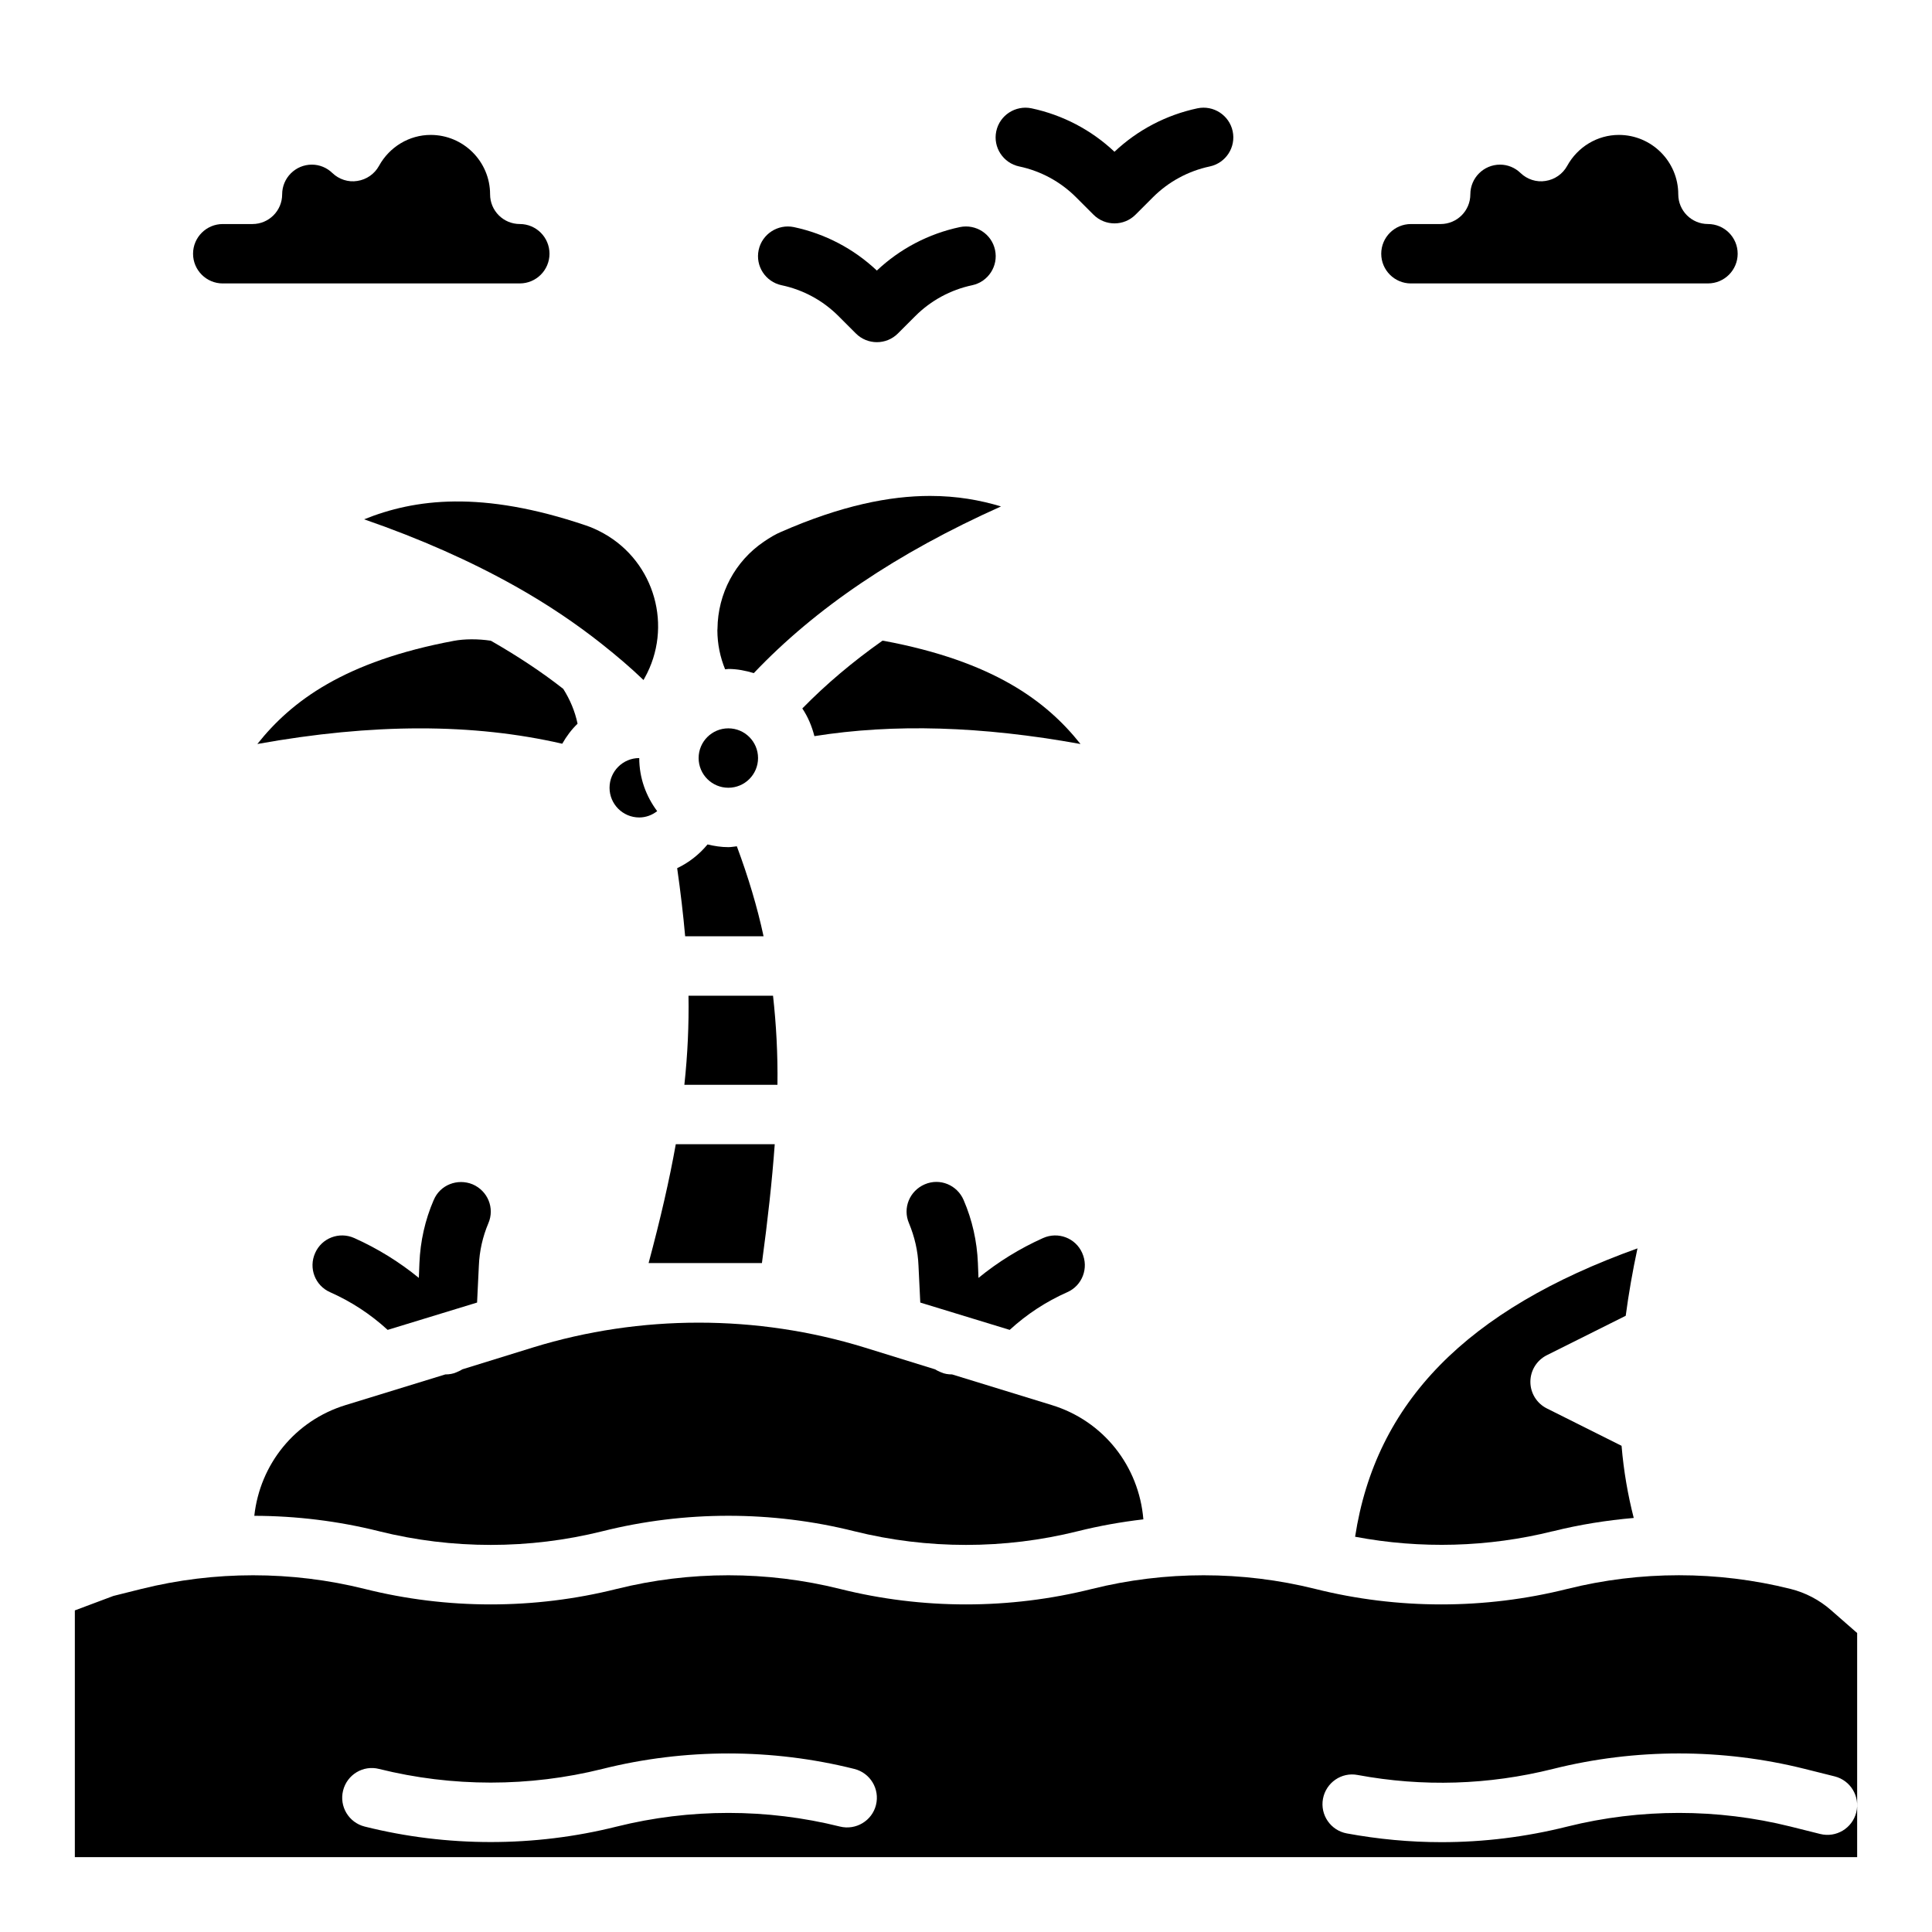 <?xml version="1.0" encoding="UTF-8"?>
<!-- Uploaded to: SVG Repo, www.svgrepo.com, Generator: SVG Repo Mixer Tools -->
<svg fill="#000000" width="800px" height="800px" version="1.1" viewBox="144 144 512 512" xmlns="http://www.w3.org/2000/svg">
 <g>
  <path d="m258.93 462.03c-2.281 5.273-3.543 10.941-3.777 16.688l-0.156 3.938c-5.195-4.25-10.941-7.793-17.082-10.547-4.016-1.812-8.66 0-10.391 3.938-1.812 4.016 0 8.66 3.938 10.391 5.668 2.519 10.707 5.824 15.273 9.996l23.695-7.242 0.473-9.762c0.156-3.938 1.023-7.715 2.519-11.258 1.73-4.016-0.156-8.582-4.172-10.312-4.016-1.652-8.66 0.156-10.312 4.172z"/>
  <path d="m420.39 472.11c-6.141 2.754-11.887 6.297-17.082 10.547l-0.156-3.938c-0.234-5.746-1.496-11.414-3.777-16.688-1.73-4.016-6.297-5.902-10.312-4.172s-5.902 6.297-4.172 10.312c1.496 3.621 2.363 7.32 2.519 11.258l0.473 9.762 23.695 7.242c4.566-4.172 9.605-7.477 15.273-9.996 3.938-1.73 5.746-6.375 3.938-10.391-1.73-3.938-6.375-5.746-10.391-3.938z"/>
  <path d="m517.91 219.11h78.719c4.344 0 7.871-3.527 7.871-7.871s-3.527-7.871-7.871-7.871-7.871-3.519-7.871-7.871c0-8.684-7.062-15.742-15.742-15.742-5.66 0-10.918 3.141-13.707 8.219-1.18 2.133-3.297 3.613-5.723 3.977-2.418 0.395-4.871-0.41-6.637-2.109-1.48-1.434-3.418-2.211-5.422-2.211-4.344 0-7.871 3.527-7.871 7.871s-3.519 7.871-7.871 7.871h-7.871c-4.344 0-7.871 3.527-7.871 7.871s3.527 7.871 7.871 7.871z"/>
  <path d="m203.03 219.11h78.719c4.344 0 7.871-3.527 7.871-7.871s-3.527-7.871-7.871-7.871-7.871-3.519-7.871-7.871c0-8.684-7.062-15.742-15.742-15.742-5.66 0-10.918 3.141-13.707 8.219-1.18 2.133-3.297 3.613-5.723 3.977-2.402 0.395-4.871-0.41-6.637-2.109-1.48-1.434-3.418-2.211-5.422-2.211-4.344 0-7.871 3.527-7.871 7.871s-3.519 7.871-7.871 7.871h-7.871c-4.344 0-7.871 3.527-7.871 7.871s3.527 7.871 7.871 7.871z"/>
  <path d="m351.14 219.59c5.723 1.211 10.934 4.039 15.066 8.172l4.613 4.613c1.535 1.535 3.551 2.305 5.566 2.305 2.016 0 4.031-0.77 5.566-2.305l4.613-4.613c4.133-4.133 9.352-6.957 15.066-8.172 4.258-0.906 6.977-5.086 6.07-9.336-0.898-4.258-5.086-6.957-9.336-6.07-8.281 1.762-15.855 5.731-21.988 11.516-6.133-5.785-13.707-9.754-21.988-11.516-4.219-0.875-8.43 1.82-9.336 6.07s1.812 8.422 6.07 9.336z"/>
  <path d="m414.11 188.11c5.723 1.211 10.934 4.039 15.066 8.172l4.613 4.613c1.535 1.535 3.551 2.305 5.566 2.305s4.031-0.77 5.566-2.305l4.613-4.613c4.133-4.133 9.352-6.957 15.066-8.172 4.258-0.906 6.977-5.086 6.07-9.336s-5.086-6.957-9.336-6.07c-8.281 1.762-15.855 5.731-21.988 11.516-6.133-5.785-13.707-9.754-21.988-11.516-4.227-0.875-8.43 1.82-9.336 6.07s1.812 8.422 6.07 9.336z"/>
  <path d="m378.24 313.83c-0.117-0.023-0.25-0.016-0.379-0.039-7.957 5.613-15.012 11.594-21.238 17.957 1.48 2.203 2.527 4.699 3.203 7.336 21.02-3.344 44.289-2.668 70.52 2.086-9.035-11.391-23.129-21.914-52.105-27.34z"/>
  <path d="m555.54 549.8c7.039-1.762 14.211-2.898 21.418-3.527-1.551-6.062-2.66-12.383-3.227-19.121l-19.812-9.91c-2.668-1.34-4.352-4.062-4.352-7.047s1.684-5.707 4.352-7.047l20.914-10.453c0.77-5.777 1.801-11.746 3.117-17.863-45.352 16.27-69.383 40.871-74.832 76.422 17.32 3.281 35.289 2.801 52.41-1.465z"/>
  <path d="m318.16 358.96c-2.945-3.945-4.754-8.777-4.754-14.066-4.344 0-7.871 3.527-7.871 7.871s3.527 7.871 7.871 7.871c1.777 0 3.418-0.637 4.754-1.676z"/>
  <path d="m297.06 335.79c-0.676-3.258-1.984-6.375-3.793-9.234-5.801-4.551-12.234-8.777-19.176-12.754-3.457-0.535-7.094-0.48-9.762 0.016-29 5.422-43.082 15.949-52.129 27.348 30.613-5.519 57.223-5.504 80.797-0.07 1.117-1.953 2.449-3.754 4.062-5.305z"/>
  <path d="m244.46 549.8c19.355 4.824 39.809 4.824 59.168 0 21.844-5.473 44.941-5.473 66.785 0 19.355 4.824 39.809 4.824 59.168 0 5.731-1.434 11.555-2.473 17.422-3.156-1.164-14.09-10.555-26.105-24.324-30.301l-26.371-8.109h-0.078c-0.945 0-1.969-0.156-2.832-0.551-0.551-0.234-1.102-0.473-1.574-0.789l-18.812-5.824c-28.418-8.738-59.277-8.738-87.695 0l-18.812 5.824c-0.473 0.316-1.023 0.551-1.574 0.789-0.867 0.395-1.891 0.551-2.832 0.551h-0.078l-26.371 8.109c-13.461 4.102-22.75 15.672-24.254 29.363 11.133 0.023 22.262 1.387 33.086 4.094z"/>
  <path d="m325.36 431.49h24.672c0.109-8.188-0.324-15.965-1.172-23.617h-22.402c0.125 7.746-0.219 15.477-1.094 23.617z"/>
  <path d="m240.49 281.62c14.941 5.172 28.277 11.109 40.18 17.797h0.008c8.359 4.707 15.965 9.824 22.898 15.32l0.023 0.023c3.832 3.039 7.527 6.164 10.934 9.453l0.285-0.512c7.59-13.539 2.746-30.723-10.793-38.312-1.637-0.914-3.25-1.645-4.777-2.148-27.672-9.367-45.375-7.016-58.758-1.613z"/>
  <path d="m345.92 478.72c1.543-11.391 2.691-21.75 3.394-31.488h-26.223c-1.691 9.469-4.055 19.766-7.203 31.488z"/>
  <path d="m337.02 321.28c2.363 0 4.59 0.457 6.746 1.102 16.359-17.223 37.895-31.805 65.512-44.172-5.512-1.668-11.676-2.785-18.805-2.785-10.668 0-23.488 2.519-39.508 9.539-1.41 0.598-2.852 1.434-4.512 2.574-7.668 5.188-12.211 13.777-12.312 23.051 0 0.148-0.023 0.301-0.031 0.449 0.016 3.66 0.738 7.109 2.055 10.336 0.293-0.008 0.559-0.086 0.852-0.086z"/>
  <path d="m629.21 570.68c-3.062-2.684-6.762-4.621-10.699-5.598-19.355-4.84-39.809-4.832-59.168 0-21.844 5.473-44.941 5.473-66.785 0-19.355-4.824-39.809-4.824-59.168 0-21.844 5.473-44.941 5.473-66.785 0-19.355-4.824-39.809-4.824-59.168 0-21.844 5.473-44.941 5.473-66.785 0-19.355-4.824-39.809-4.824-59.168 0l-7.43 1.859-10.219 3.832v65.395h472.33v-59.402l-6.949-6.078zm-253.06 51.648c-1.055 4.219-5.344 6.762-9.539 5.731-19.355-4.824-39.809-4.824-59.168 0-10.926 2.738-22.152 4.102-33.395 4.102-11.242 0-22.465-1.363-33.395-4.102-4.219-1.055-6.785-5.328-5.731-9.539 1.047-4.227 5.328-6.816 9.539-5.731 19.355 4.824 39.809 4.824 59.168 0 21.844-5.473 44.941-5.473 66.785 0 4.219 1.055 6.785 5.328 5.731 9.539zm259.78 1.969c-1.055 4.219-5.336 6.777-9.539 5.731l-7.871-1.969c-19.363-4.824-39.816-4.824-59.168 0-11.012 2.762-22.168 4.133-33.34 4.133-8.367 0-16.75-0.781-25.105-2.32-4.273-0.797-7.094-4.902-6.305-9.18 0.805-4.273 4.902-7.125 9.18-6.305 17.262 3.203 34.684 2.668 51.758-1.598 21.844-5.481 44.941-5.473 66.785 0l7.871 1.969c4.219 1.055 6.785 5.328 5.731 9.539z"/>
  <path d="m344.89 344.89c0 4.348-3.523 7.871-7.871 7.871-4.348 0-7.875-3.523-7.875-7.871 0-4.348 3.527-7.871 7.875-7.871 4.348 0 7.871 3.523 7.871 7.871"/>
  <path d="m346.35 392.12c-1.676-7.824-4.062-15.719-7.078-23.844-0.754 0.07-1.48 0.227-2.25 0.227-1.906 0-3.738-0.293-5.519-0.715-2.203 2.66-4.938 4.809-8.047 6.289 0.906 6.32 1.605 12.273 2.117 18.043z"/>
 </g>
</svg>